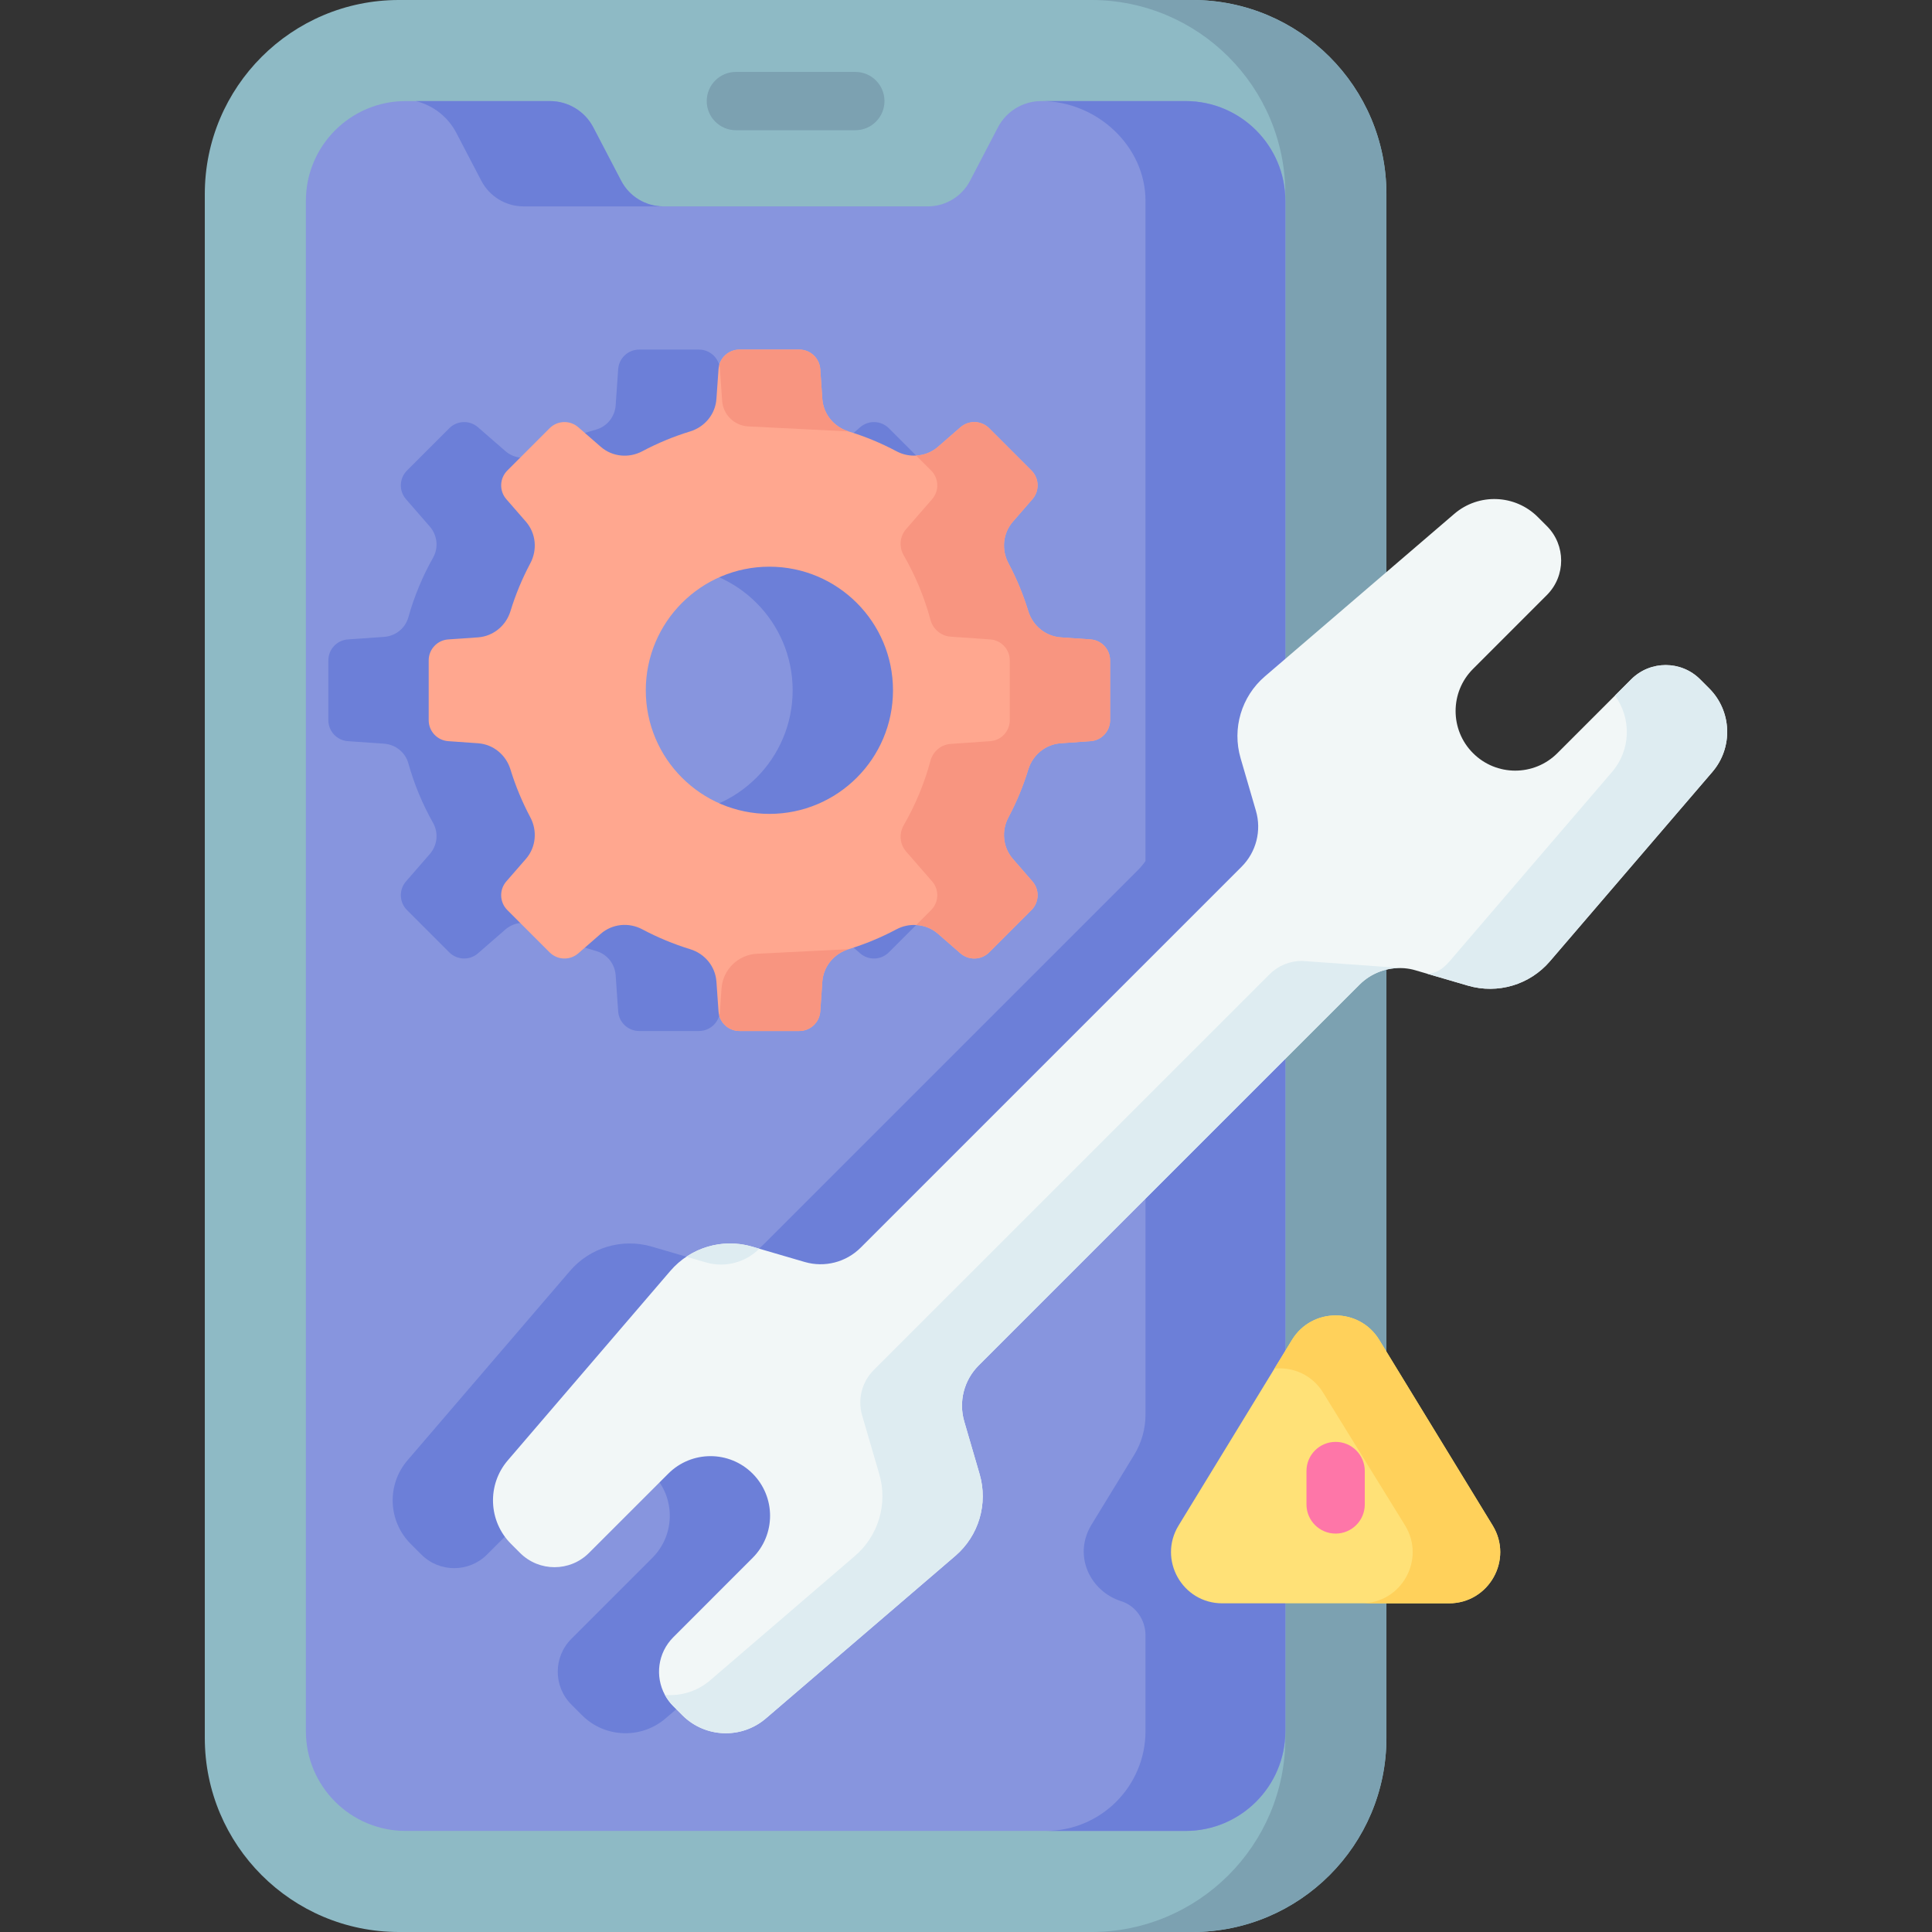 <svg xmlns="http://www.w3.org/2000/svg" id="Capa_1" height="512" viewBox="0 0 497 497" width="512"><rect x="0" y="0" width="497" height="497" fill="#333333" stroke="none"/><g><path d="m306.722 497h-204.109c-27.574 0-49.928-22.353-49.928-49.928v-397.144c0-27.575 22.354-49.928 49.928-49.928h204.109c27.574 0 49.928 22.353 49.928 49.928v397.144c-.001 27.575-22.354 49.928-49.928 49.928z" fill="#8ebac5"></path><path d="m306.722 0h-26c27.574 0 49.928 22.354 49.928 49.928v397.145c0 27.574-22.353 49.928-49.928 49.928h26c27.574 0 49.928-22.353 49.928-49.928v-397.145c-.001-27.574-22.354-49.928-49.928-49.928z" fill="#7ca1b1"></path><path d="m304.971 26h-37.099c-4.689 0-8.99 2.606-11.159 6.763l-7.174 13.743c-2.113 4.047-6.3 6.585-10.865 6.585h-68.011c-4.566 0-8.753-2.538-10.865-6.585l-7.174-13.743c-2.17-4.157-6.47-6.763-11.16-6.763h-37.099c-14.182 0-25.678 11.497-25.678 25.678v393.644c0 14.182 11.497 25.678 25.678 25.678h200.607c14.182 0 25.678-11.497 25.678-25.678v-393.644c-.001-14.181-11.497-25.678-25.679-25.678z" fill="#8795de"></path><path d="m134.687 53.091h35.975c-4.566 0-8.753-2.537-10.866-6.585l-7.174-13.743c-2.17-4.157-6.47-6.763-11.16-6.763h-34.496c4.483 1.099 8.277 4.074 10.413 8.166l6.441 12.339c2.114 4.048 6.301 6.586 10.867 6.586z" fill="#6c7fd8"></path><path d="m220.029 33.5h-30.723c-4.143 0-7.5-3.358-7.5-7.5s3.357-7.5 7.5-7.5h30.723c4.143 0 7.5 3.358 7.5 7.5s-3.358 7.5-7.5 7.5z" fill="#7ca1b1"></path><path d="m254.726 164.488-9.304-.648c-2.932-.204-5.451-2.207-6.242-5.038-1.513-5.412-3.664-10.558-6.366-15.352-1.446-2.566-1.092-5.769.842-7.991l6.128-7.045c1.865-2.144 1.753-5.366-.256-7.375l-10.877-10.877c-2.009-2.009-5.231-2.121-7.375-.256l-7.045 6.128c-2.223 1.933-5.425 2.288-7.991.842-4.794-2.702-9.94-4.853-15.352-6.366-2.83-.791-4.833-3.31-5.037-6.242l-.648-9.304c-.197-2.835-2.555-5.034-5.397-5.034h-15.383c-2.842 0-5.199 2.199-5.397 5.034l-.648 9.304c-.204 2.931-2.207 5.451-5.038 6.242-5.412 1.513-10.558 3.664-15.352 6.366-2.566 1.446-5.769 1.092-7.991-.842l-7.045-6.128c-2.144-1.865-5.366-1.753-7.375.256l-10.877 10.877c-2.009 2.009-2.121 5.231-.256 7.375l6.128 7.045c1.933 2.223 2.288 5.425.842 7.991-2.702 4.794-4.853 9.939-6.366 15.352-.791 2.83-3.31 4.833-6.242 5.037l-9.304.648c-2.835.197-5.034 2.555-5.034 5.397v15.383c0 2.842 2.199 5.199 5.034 5.397l9.304.648c2.931.204 5.451 2.207 6.242 5.038 1.513 5.412 3.664 10.558 6.366 15.352 1.446 2.566 1.092 5.769-.842 7.991l-6.128 7.045c-1.865 2.144-1.753 5.366.256 7.375l10.877 10.877c2.009 2.009 5.231 2.121 7.375.256l7.045-6.128c2.223-1.933 5.425-2.288 7.991-.842 4.794 2.702 9.939 4.853 15.352 6.366 2.83.791 4.833 3.31 5.037 6.242l.648 9.304c.197 2.835 2.555 5.034 5.397 5.034h15.383c2.842 0 5.199-2.199 5.397-5.034l.648-9.304c.204-2.931 2.207-5.451 5.038-6.242 5.412-1.513 10.558-3.664 15.352-6.366 2.566-1.446 5.769-1.092 7.991.842l7.045 6.128c2.144 1.865 5.366 1.753 7.375-.256l10.877-10.877c2.009-2.009 2.121-5.231.256-7.375l-6.128-7.045c-1.933-2.223-2.288-5.425-.842-7.991 2.702-4.794 4.853-9.939 6.366-15.352.791-2.83 3.31-4.833 6.242-5.037l9.304-.648c2.835-.197 5.034-2.555 5.034-5.397v-15.383c0-2.843-2.199-5.2-5.034-5.397zm-82.613 44.882c-17.56 0-31.795-14.235-31.795-31.795s14.235-31.795 31.795-31.795 31.795 14.235 31.795 31.795-14.235 31.795-31.795 31.795z" fill="#6c7fd8"></path><path d="m304.971 26h-37.099c14.182 0 26.802 11.497 26.802 25.678v169.817c-.553.796-1.173 1.553-1.872 2.252l-96.415 96.415c-4.253 4.253-10.487 5.849-16.261 4.163l-12.446-3.635c-7.63-2.23-15.87.21-21.05 6.25l-41.8 48.72c-5.39 6.28-5.03 15.65.82 21.5l2.743 2.743c4.665 4.665 12.229 4.666 16.895.001l20.832-20.824c5.99-5.99 15.7-5.99 21.69 0 2.99 3 4.49 6.92 4.49 10.84 0 3.93-1.5 7.85-4.49 10.84l-20.831 20.831c-4.666 4.666-4.666 12.231 0 16.897l2.742 2.742c5.85 5.86 15.22 6.21 21.5.82l48.72-41.8c6.04-5.18 8.48-13.41 6.25-21.05l-6.37-21.81 74.855-74.848v81.361c0 3.656-1.009 7.241-2.915 10.361l-11.1 18.166c-4.654 7.935-.109 16.98 7.766 19.473 3.775 1.195 6.249 4.825 6.249 8.785v24.634c0 14.182-11.497 25.678-25.678 25.678h35.975c14.182 0 25.678-11.497 25.678-25.678v-393.644c-.002-14.181-11.498-25.678-25.68-25.678z" fill="#6c7fd8"></path><g><path d="m372.755 412.448h-58.341c-10.276 0-16.586-11.251-11.229-20.019l29.171-47.742c5.131-8.397 17.327-8.397 22.457 0l29.171 47.742c5.357 8.768-.953 20.019-11.229 20.019z" fill="#ffe177"></path></g><path d="m383.984 392.429-29.171-47.742c-5.131-8.397-17.326-8.397-22.457 0l-4.508 7.378c4.75-.467 9.715 1.595 12.539 6.219l21.073 34.146c5.357 8.768-.953 20.02-11.229 20.02h22.523c10.277-.002 16.587-11.253 11.23-20.021z" fill="#ffd15b"></path><path d="m280.538 164.49-7.65-.53c-3.93-.28-7.22-2.99-8.37-6.75-1.31-4.29-3.02-8.4-5.09-12.3-1.86-3.48-1.46-7.73 1.13-10.71l5.03-5.79c1.87-2.14 1.76-5.36-.25-7.37l-10.88-10.88c-2.01-2.01-5.23-2.12-7.38-.25l-5.78 5.03c-1.61 1.4-3.59 2.16-5.62 2.25-1.73.11-3.49-.26-5.09-1.12-3.9-2.07-8.01-3.78-12.3-5.09-3.76-1.16-6.47-4.44-6.75-8.37l-.53-7.65c-.2-2.83-2.55-5.03-5.4-5.03h-15.38c-2.47 0-4.58 1.67-5.21 3.97-.09.34-.15.69-.18 1.06l-.54 7.65c-.27 3.93-2.98 7.21-6.75 8.37-4.28 1.31-8.4 3.02-12.29 5.09-3.48 1.86-7.73 1.46-10.71-1.13l-5.79-5.04c-2.14-1.86-5.36-1.75-7.37.26l-10.88 10.88c-2.01 2.01-2.12 5.23-.26 7.37l5.04 5.79c2.59 2.98 2.99 7.23 1.13 10.71-2.07 3.9-3.79 8.01-5.1 12.3-1.15 3.76-4.44 6.47-8.36 6.75l-7.65.53c-2.83.19-5.03 2.55-5.03 5.39v15.39c0 2.84 2.2 5.2 5.03 5.39l7.65.54c3.92.27 7.21 2.98 8.36 6.75 1.31 4.28 3.03 8.39 5.1 12.29 1.86 3.48 1.46 7.73-1.13 10.71l-5.04 5.79c-1.86 2.14-1.75 5.36.26 7.37l10.88 10.88c2.01 2.01 5.23 2.12 7.37.26l5.79-5.04c2.98-2.59 7.23-2.99 10.71-1.13 3.89 2.07 8.01 3.78 12.29 5.1 3.77 1.15 6.48 4.43 6.75 8.36l.54 7.65c.03.36.09.72.18 1.06.63 2.3 2.74 3.97 5.21 3.97h15.38c2.85 0 5.2-2.2 5.4-5.03l.53-7.65c.28-3.93 2.99-7.21 6.75-8.36 4.29-1.32 8.4-3.03 12.29-5.1 1.61-.86 3.37-1.23 5.1-1.12 2.03.09 4.01.85 5.62 2.25l5.78 5.04c2.15 1.86 5.37 1.75 7.38-.26l10.88-10.88c2.01-2.01 2.12-5.23.25-7.37l-5.03-5.79c-2.59-2.98-2.99-7.23-1.13-10.71 2.07-3.9 3.78-8.01 5.09-12.29 1.15-3.77 4.44-6.48 8.37-6.75l7.65-.54c2.83-.19 5.03-2.55 5.03-5.39v-15.39c0-2.84-2.2-5.2-5.03-5.39zm-82.62 44.88c-17.56 0-31.79-14.23-31.79-31.79s14.23-31.8 31.79-31.8 31.8 14.24 31.8 31.8-14.24 31.79-31.8 31.79z" fill="#ffa78f"></path><g fill="#f89580"><path d="m218.288 110.98-25.8-1.29c-3.59-.18-6.47-3.01-6.72-6.59l-.57-8.14c-.02-.36-.09-.72-.18-1.06.63-2.3 2.74-3.97 5.21-3.97h15.38c2.85 0 5.2 2.2 5.4 5.03l.53 7.65c.28 3.93 2.99 7.21 6.75 8.37z"></path><path d="m218.288 244.18c-3.76 1.15-6.47 4.43-6.75 8.36l-.53 7.65c-.2 2.83-2.55 5.03-5.4 5.03h-15.38c-2.47 0-4.58-1.67-5.21-3.97.09-.34.16-.7.18-1.06l.41-5.9c.34-4.86 4.26-8.7 9.12-8.94z"></path><path d="m285.568 169.88v15.39c0 2.84-2.2 5.2-5.03 5.39l-7.65.54c-3.93.27-7.22 2.98-8.37 6.75-1.31 4.28-3.02 8.39-5.09 12.29-1.86 3.48-1.46 7.73 1.13 10.71l5.03 5.79c1.87 2.14 1.76 5.36-.25 7.37l-10.88 10.88c-2.01 2.01-5.23 2.12-7.38.26l-5.78-5.04c-1.61-1.4-3.59-2.16-5.62-2.25l3.85-3.85c2.01-2.01 2.12-5.23.26-7.37l-6.7-7.7c-1.64-1.89-1.85-4.59-.61-6.75 2.97-5.15 5.3-10.71 6.88-16.58.65-2.41 2.71-4.17 5.2-4.34l10.17-.71c2.83-.19 5.03-2.55 5.03-5.39v-15.39c0-2.84-2.2-5.2-5.03-5.39l-10.17-.71c-2.49-.17-4.55-1.93-5.2-4.34-1.58-5.87-3.91-11.43-6.88-16.58-1.24-2.16-1.03-4.86.61-6.75l6.7-7.7c1.86-2.14 1.75-5.36-.26-7.37l-3.85-3.85c2.03-.09 4.01-.85 5.62-2.25l5.78-5.03c2.15-1.87 5.37-1.76 7.38.25l10.88 10.88c2.01 2.01 2.12 5.23.25 7.37l-5.03 5.79c-2.59 2.98-2.99 7.23-1.13 10.71 2.07 3.9 3.78 8.01 5.09 12.3 1.15 3.76 4.44 6.47 8.37 6.75l7.65.53c2.83.19 5.03 2.55 5.03 5.39z"></path></g><path d="m440.498 198.58-41.8 48.72c-5.18 6.04-13.42 8.48-21.05 6.26l-10.44-3.05-3.08-.9c-.93-.28-1.87-.45-2.81-.53l-.31-.02c-4.14-.28-8.27 1.23-11.28 4.24l-97.99 97.98c-3.76 3.77-5.18 9.29-3.68 14.41l3.94 13.51c2.23 7.64-.21 15.87-6.25 21.05l-48.72 41.8c-6.28 5.39-15.65 5.04-21.5-.82l-2.32-2.32c-.88-.88-1.6-1.86-2.17-2.91-2.57-4.75-1.85-10.81 2.17-14.83l20.4-20.41c2.99-2.99 4.49-6.91 4.49-10.84 0-3.92-1.5-7.84-4.49-10.84-5.98-5.99-15.69-5.99-21.68 0l-20.41 20.4c-4.9 4.9-12.84 4.9-17.74 0l-2.32-2.32c-5.85-5.85-6.21-15.22-.82-21.5l41.8-48.72c5.18-6.04 13.42-8.48 21.05-6.25l13.52 3.95c5.11 1.49 10.63.08 14.4-3.69l97.99-97.99c3.76-3.76 5.18-9.29 3.68-14.4l-3.94-13.52c-2.23-7.63.21-15.86 6.25-21.04l48.72-41.81c6.28-5.39 15.65-5.03 21.5.82l2.32 2.32c4.9 4.9 4.9 12.84 0 17.74l-18.99 19c-3 2.99-4.49 6.91-4.49 10.84 0 3.92 1.49 7.85 4.49 10.84 5.99 5.99 15.7 5.99 21.69 0l18.99-18.99c4.9-4.9 12.84-4.9 17.74 0l2.32 2.32c5.85 5.85 6.21 15.22.82 21.5z" fill="#f2f7f7"></path><g fill="#deecf1"><path d="m181.572 324.746c4.883 1.426 10.155.076 13.752-3.521l-1.836-.536c-5.832-1.703-12.008-.671-16.91 2.599z"></path><path d="m361.008 249.06c-4.14-.28-8.27 1.23-11.28 4.24l-97.99 97.98c-3.76 3.77-5.18 9.29-3.68 14.41l3.94 13.51c2.23 7.64-.21 15.87-6.25 21.05l-48.72 41.8c-6.28 5.39-15.65 5.04-21.5-.82l-2.32-2.32c-.88-.88-1.6-1.86-2.17-2.91 4.09.36 8.3-.88 11.64-3.74l37.26-32.01c6.04-5.18 8.48-13.41 6.25-21.05l-4.41-15.1c-1.2-4.14-.06-8.6 2.98-11.65l101.82-101.81c2.21-2.21 5.21-3.45 8.33-3.45z"></path><path d="m440.498 198.58-41.8 48.72c-5.18 6.04-13.42 8.48-21.05 6.26l-10.44-3.05c1.91-.08 3.73-.94 5.68-3.21l41.8-48.72c4.86-5.65 5.03-13.8.75-19.64l4.18-4.18c4.9-4.9 12.84-4.9 17.74 0l2.32 2.32c5.85 5.85 6.21 15.22.82 21.5z"></path></g><g><g><path d="m343.585 394.51c-4.142 0-7.5-3.357-7.5-7.5v-8.592c0-4.143 3.358-7.5 7.5-7.5s7.5 3.357 7.5 7.5v8.592c0 4.142-3.358 7.5-7.5 7.5z" fill="#fe76a8"></path></g></g></g></svg>